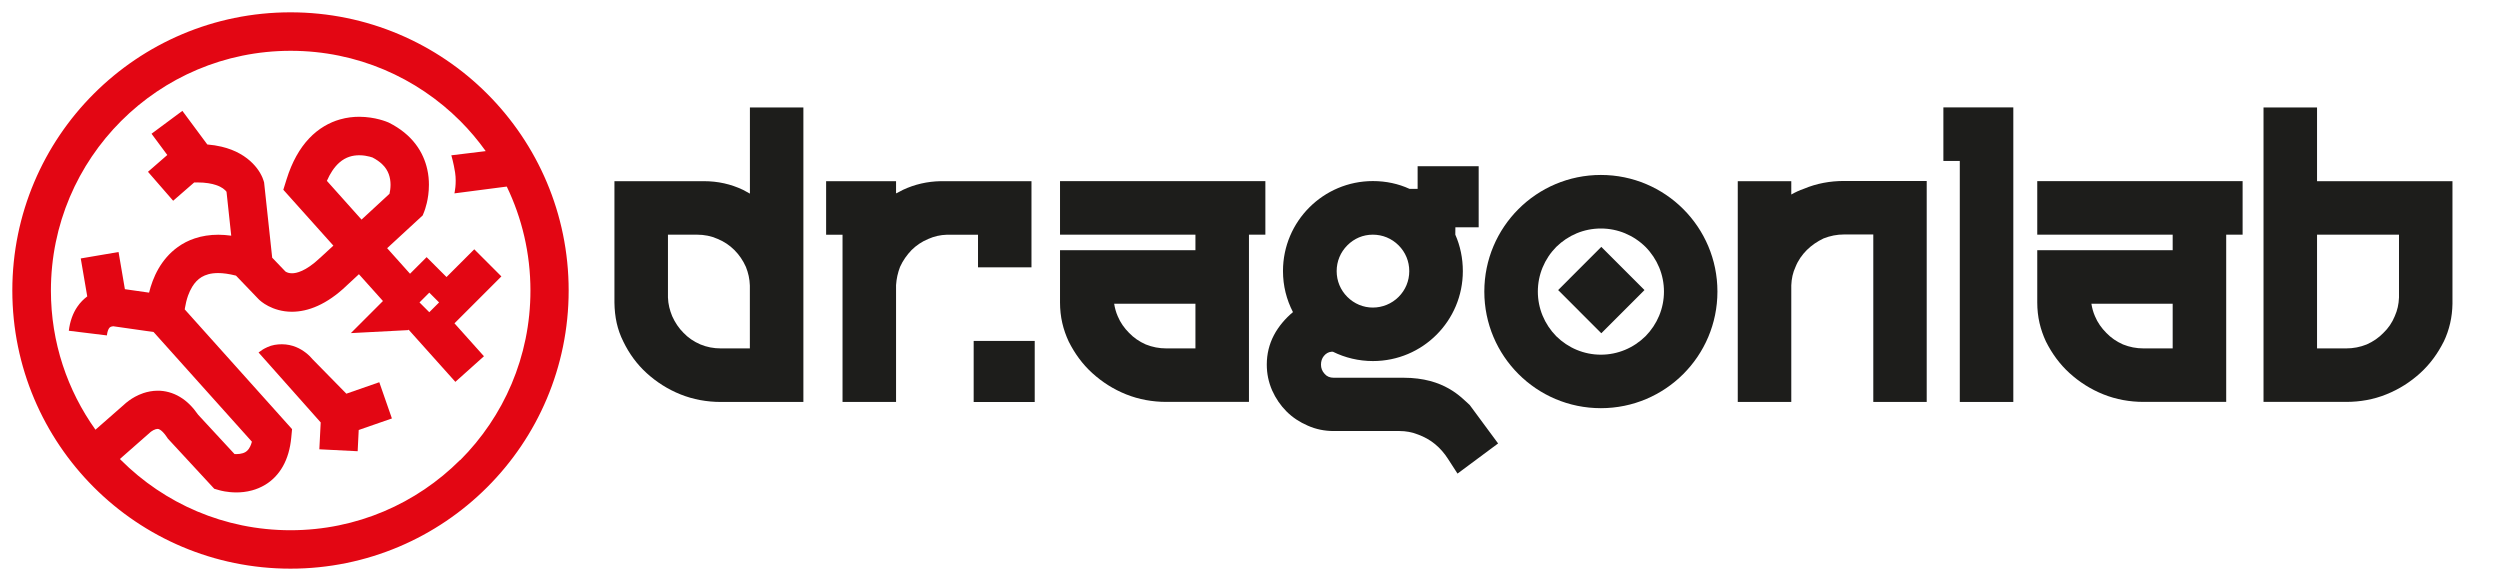 <?xml version="1.0" encoding="UTF-8"?> <svg xmlns="http://www.w3.org/2000/svg" xmlns:xlink="http://www.w3.org/1999/xlink" width="1420px" height="329px" viewBox="0 0 1420 329" version="1.1"><title>Dragon Lab Line</title><g id="Dragon-Lab-Line" stroke="none" stroke-width="1" fill="none" fill-rule="evenodd"><g id="Group" transform="translate(7, 7)" fill="#E30613" fill-rule="nonzero"><path d="M189.701,216.585 L170.52,197.046 C169.776,196.125 168.498,194.727 166.505,193.21 C165.078,192.14 163.293,190.98 161.063,190.088 C158.833,189.196 156.126,188.541 153.123,188.541 C150.417,188.541 147.473,188.928 144.796,190.207 C142.12,191.485 142.447,191.396 139.86,193.21 L175.159,232.941 L174.386,248.196 L196.154,249.297 L196.749,237.223 L215.603,230.681 L208.436,210.102 L189.642,216.644 L189.701,216.585 Z" id="Path"></path><path d="M269.727,46.273 C241.178,17.694 201.596,0 158,0 C114.404,0 74.851,17.694 46.273,46.273 C17.694,74.822 0,114.404 0,158 C0,201.596 17.694,241.149 46.273,269.727 C74.822,298.306 114.404,316 158,316 C201.596,316 241.149,298.306 269.727,269.727 C298.306,241.178 316,201.596 316,158 C316,114.404 298.306,74.851 269.727,46.273 L269.727,46.273 Z M254.323,254.293 C229.64,278.946 195.649,294.172 158,294.172 C120.351,294.172 86.36,278.946 61.677,254.293 C61.469,254.085 61.291,253.877 61.112,253.698 L78.063,238.799 L78.212,238.65 C78.361,238.502 79.193,237.818 80.115,237.342 C80.591,237.104 81.067,236.896 81.483,236.777 C81.899,236.658 82.227,236.628 82.494,236.628 C82.911,236.628 83.119,236.628 83.922,237.104 C84.695,237.58 86.063,238.68 87.817,241.327 L88.323,242.1 L114.701,270.619 L117.615,271.452 C118.27,271.63 121.898,272.671 127.221,272.701 C129.838,272.701 132.871,272.433 136.142,271.541 C138.581,270.887 141.168,269.846 143.726,268.3 C147.532,266.01 151.13,262.441 153.688,257.861 C156.275,253.282 157.851,247.78 158.446,241.476 L158.892,236.747 L97.928,168.736 C97.958,168.438 98.018,168.111 98.077,167.784 C98.404,165.762 98.969,163.293 99.802,160.914 C100.456,159.13 101.259,157.375 102.211,155.829 C103.668,153.48 105.363,151.666 107.534,150.357 C108.634,149.703 109.883,149.168 111.4,148.751 C112.917,148.335 114.731,148.097 116.961,148.097 C119.667,148.097 123.028,148.543 127.042,149.554 L139.8,162.847 L139.889,162.937 C140.484,163.531 142.268,165.226 145.45,166.862 C148.603,168.498 153.182,170.074 158.803,170.074 C163.293,170.074 168.349,169.063 173.553,166.684 C178.757,164.334 184.14,160.676 189.671,155.442 L189.582,155.502 L196.868,148.751 L210.518,163.977 L192.288,182.207 L224.822,180.512 L225.09,180.244 L251.646,209.893 L267.883,195.351 L251.141,176.646 L277.786,150 L262.382,134.596 L246.62,150.357 L235.32,139.057 L225.893,148.484 L212.897,133.971 L233.089,115.355 L234.011,113.036 C234.16,112.649 234.784,110.984 235.409,108.367 C236.034,105.75 236.628,102.181 236.628,97.928 C236.628,95.252 236.39,92.278 235.677,89.156 C234.636,84.487 232.584,79.431 228.986,74.762 C225.417,70.093 220.391,65.93 213.968,62.718 L213.73,62.599 L213.462,62.48 C213.046,62.302 211.261,61.558 208.436,60.815 C205.611,60.072 201.715,59.358 197.106,59.328 C193.746,59.328 189.998,59.715 186.073,60.845 C180.185,62.51 173.91,65.96 168.587,71.61 C163.234,77.26 158.862,84.933 155.77,94.865 L153.926,100.783 L182.356,132.514 L174.772,139.503 L174.743,139.503 C170.609,143.428 167.189,145.599 164.572,146.789 C161.925,147.978 160.141,148.216 158.833,148.216 C157.197,148.216 156.186,147.8 155.561,147.473 C155.353,147.354 155.205,147.264 155.115,147.205 L147.502,139.265 L147.592,139.265 L143.012,96.65 L142.744,95.728 C142.536,95.014 141.971,93.349 140.722,91.208 C138.848,87.996 135.25,83.654 129.302,80.323 C126.358,78.658 122.849,77.26 118.805,76.309 C116.337,75.714 113.63,75.298 110.746,75.06 L96.59,55.968 L79.074,68.963 L88.026,81.037 L77.052,90.583 L91.356,107.028 L103.281,96.65 C103.876,96.65 104.501,96.62 105.066,96.62 C109.913,96.62 113.333,97.304 115.712,98.107 C117.496,98.702 118.745,99.386 119.637,100.01 C120.738,100.783 121.303,101.438 121.66,101.913 L124.336,126.864 C121.838,126.537 119.4,126.329 117.05,126.329 C112.203,126.329 107.683,127.042 103.609,128.41 C100.04,129.6 96.828,131.265 94.033,133.287 C89.126,136.797 85.587,141.198 83.059,145.54 C80.323,150.298 78.688,155.056 77.677,159.219 L63.938,157.257 L60.339,136.142 L38.868,139.8 L42.556,161.36 C40.533,162.877 38.571,164.81 36.935,167.219 C34.378,170.936 32.712,175.605 32.088,180.869 L53.708,183.516 C53.975,181.345 54.481,180.244 54.808,179.679 C55.075,179.263 55.254,179.085 55.432,178.936 C55.67,178.728 56.027,178.579 56.443,178.46 C56.771,178.371 57.098,178.341 57.306,178.311 L80.234,181.583 L136.083,243.884 C135.785,245.044 135.399,245.996 135.042,246.71 C134.507,247.81 133.971,248.464 133.466,248.94 C132.722,249.654 131.949,250.1 130.879,250.427 C129.838,250.754 128.529,250.932 127.31,250.932 C126.923,250.932 126.567,250.932 126.21,250.903 L105.542,228.569 C102.568,224.257 99.177,220.837 95.312,218.518 C91.208,216.02 86.658,214.89 82.613,214.919 C79.55,214.919 76.784,215.514 74.435,216.287 C70.926,217.477 68.25,219.112 66.376,220.451 C64.919,221.491 63.938,222.384 63.402,222.889 L47.225,237.074 C31.315,214.771 21.917,187.56 21.917,158.059 C21.917,120.411 37.143,86.42 61.796,61.737 C86.479,37.084 120.47,21.858 158.119,21.858 C195.768,21.858 229.759,37.084 254.442,61.737 C259.735,67.03 264.553,72.77 268.894,78.836 L249.356,81.216 C249.356,81.216 250.695,85.736 251.497,90.999 C252.449,97.215 251.111,102.835 251.111,102.835 L280.849,98.969 C289.444,116.812 294.291,136.856 294.291,158.03 C294.291,195.679 279.065,229.669 254.412,254.352 L254.323,254.293 Z M178.638,95.787 C179.62,93.527 180.661,91.654 181.701,90.078 C183.04,88.055 184.408,86.539 185.716,85.379 C187.679,83.654 189.552,82.673 191.426,82.048 C193.299,81.424 195.232,81.186 197.106,81.186 C199.366,81.186 201.478,81.572 202.935,81.959 C203.648,82.137 204.213,82.346 204.541,82.435 L204.541,82.435 C206.89,83.654 208.644,84.933 209.953,86.152 C212.005,88.085 213.075,89.959 213.819,91.921 C214.533,93.884 214.83,95.966 214.83,97.958 C214.83,99.921 214.533,101.765 214.235,103.073 L198.355,117.734 L178.668,95.728 L178.638,95.787 Z M231.275,164.78 L236.836,159.219 L242.398,164.78 L236.836,170.341 L231.275,164.78 Z" id="Shape"></path></g><g id="Group" transform="translate(349, 61)" fill="#1D1D1B" fill-rule="nonzero"><g><path d="M107.321,0.03 L107.321,167.309 L60.415,167.309 C52.488,167.309 44.769,165.913 37.585,163.032 C30.282,160.121 23.839,155.963 18.288,150.914 C12.736,145.864 8.342,139.805 5.047,133.004 C1.633,126.202 0.119,119.133 0,110.787 L0,41.909 L50.825,41.909 C58.782,41.909 66.085,43.542 73.032,46.839 C74.279,47.463 75.674,48.235 76.951,48.978 L76.951,0.03 L107.351,0.03 L107.321,0.03 Z M76.921,136.894 L76.921,101.193 C76.802,97.391 76.03,94.005 74.665,90.59 C73.032,86.936 70.894,83.788 68.104,80.996 C65.462,78.353 62.315,76.214 58.633,74.699 C54.982,73.066 51.063,72.294 46.907,72.294 L30.4,72.294 L30.4,107.995 C30.519,111.767 31.41,115.183 32.805,118.598 C34.438,122.252 36.575,125.4 39.247,128.073 C41.889,130.835 45.036,133.004 48.836,134.637 C52.488,136.152 56.288,136.894 60.444,136.894 L76.98,136.894 L76.921,136.894 Z" id="Shape"></path><path d="M236.908,90.857 L206.508,90.857 L206.508,72.323 L188.844,72.323 C185.074,72.442 181.659,73.214 178.245,74.729 C174.594,76.244 171.447,78.382 168.775,81.026 C166.133,83.788 163.847,86.966 162.214,90.619 C160.967,93.887 160.195,97.302 159.958,100.956 L159.958,167.309 L129.557,167.309 L129.557,72.323 L120.235,72.323 L120.235,41.909 L159.958,41.909 L159.958,48.859 C161.353,48.235 162.6,47.463 163.876,46.839 C170.556,43.691 177.741,42.057 185.311,41.909 L236.879,41.909 L236.879,90.857 L236.908,90.857 Z" id="Path"></path><path d="M360.409,72.294 L360.409,167.279 L313.503,167.279 C305.576,167.279 297.857,165.883 290.673,163.002 C283.37,160.091 276.927,155.933 271.376,150.884 C265.824,145.835 261.43,139.776 258.016,132.974 C254.869,126.172 253.088,119.103 253.088,110.757 L253.088,81.115 L330.009,81.115 L330.009,72.294 L253.088,72.294 L253.088,41.879 L369.731,41.879 L369.731,72.294 L360.409,72.294 Z M330.009,136.894 L330.009,111.529 L283.845,111.529 C284.231,113.935 284.854,116.311 285.864,118.598 C287.378,122.252 289.634,125.4 292.306,128.073 C294.948,130.835 298.095,133.004 301.776,134.637 C305.546,136.152 309.347,136.894 313.503,136.894 L330.039,136.894 L330.009,136.894 Z" id="Shape"></path><path d="M501.901,190.892 L478.864,208 C476.993,205.03 475.301,202.505 473.431,199.594 C471.412,196.446 469.007,193.654 466.128,191.278 C463.218,188.872 459.953,187.12 456.538,185.843 C453.006,184.447 449.473,183.823 445.94,183.823 L408.504,183.823 C403.338,183.823 398.41,182.813 393.868,180.793 C389.207,178.774 385.169,176.13 381.755,172.715 C378.341,169.299 375.58,165.259 373.561,160.715 C371.542,156.052 370.533,151.27 370.533,146.072 C370.533,140.013 371.928,134.459 374.571,129.41 C377.213,124.36 381.25,119.697 385.407,116.282 C381.755,109.213 379.736,101.401 379.736,92.936 C379.736,64.69 402.685,41.849 430.799,41.849 C438.251,41.849 445.287,43.364 451.61,46.275 L482.011,46.364 L477.795,52.661 L477.617,72.294 C480.407,78.59 481.892,85.659 481.892,92.996 C481.892,121.242 459.062,144.082 430.829,144.082 C422.754,144.082 414.946,142.181 408.118,138.795 L407.227,138.795 C405.594,138.914 404.08,139.805 402.952,141.201 C401.824,142.597 401.319,144.231 401.319,146.132 C401.319,148.033 401.943,149.785 403.338,151.3 C404.585,152.815 406.366,153.557 408.504,153.557 L448.226,153.557 C471.442,153.557 481.001,164.784 485.811,169.061 L501.931,190.892 L501.901,190.892 Z M410.226,92.996 C410.226,98.55 412.363,103.718 416.282,107.638 C420.201,111.559 425.366,113.698 430.769,113.698 C436.173,113.698 441.487,111.559 445.406,107.638 C449.324,103.718 451.462,98.55 451.462,92.996 C451.462,87.441 449.324,82.273 445.406,78.353 C441.487,74.432 436.321,72.294 430.769,72.294 C425.218,72.294 420.171,74.432 416.282,78.353 C412.363,82.273 410.226,87.441 410.226,92.996 Z" id="Shape"></path><path d="M626.501,104.609 C626.501,141.201 596.873,170.843 560.297,170.843 C523.722,170.843 494.093,141.201 494.093,104.609 C494.093,68.017 523.722,38.374 560.297,38.374 C596.873,38.374 626.501,68.017 626.501,104.609 Z M534.944,79.244 C528.264,86.045 524.494,95.015 524.494,104.609 C524.494,114.202 528.264,123.143 534.944,129.974 C541.742,136.657 550.708,140.459 560.297,140.459 C569.886,140.459 578.852,136.657 585.651,129.974 C592.33,123.172 596.13,114.202 596.13,104.609 C596.13,95.015 592.36,86.075 585.651,79.244 C578.852,72.561 569.886,68.789 560.297,68.789 C550.708,68.789 541.772,72.561 534.944,79.244 Z" id="Shape"></path><path d="M745.43,167.309 L715.03,167.309 L715.03,72.175 L698.494,72.175 C694.337,72.175 690.567,72.947 686.767,74.432 C683.116,76.184 679.969,78.353 677.297,80.996 C674.654,83.64 672.369,86.788 670.854,90.59 C669.34,93.857 668.598,97.273 668.45,101.074 L668.45,167.309 L638.049,167.309 L638.049,41.909 L668.45,41.909 L668.45,49.483 C670.706,48.206 673.111,47.077 675.634,46.216 C682.819,43.186 690.508,41.79 698.464,41.79 L745.371,41.79 L745.371,167.309 L745.43,167.309 Z" id="Path"></path><polygon id="Path" points="794.563 0.03 794.563 167.309 764.163 167.309 764.163 30.414 754.841 30.414 754.841 0 794.563 0"></polygon><path d="M915.482,72.294 L915.482,167.279 L868.575,167.279 C860.648,167.279 852.93,165.883 845.745,163.002 C838.442,160.091 832,155.933 826.448,150.884 C820.896,145.835 816.503,139.776 813.089,132.974 C809.942,126.172 808.16,119.103 808.16,110.757 L808.16,81.115 L885.081,81.115 L885.081,72.294 L808.16,72.294 L808.16,41.879 L924.804,41.879 L924.804,72.294 L915.482,72.294 Z M885.081,136.894 L885.081,111.529 L838.917,111.529 C839.303,113.935 839.926,116.311 840.936,118.598 C842.45,122.252 844.706,125.4 847.378,128.073 C850.02,130.835 853.167,133.004 856.848,134.637 C860.619,136.152 864.419,136.894 868.575,136.894 L885.111,136.894 L885.081,136.894 Z" id="Shape"></path><path d="M1039.072,132.974 C1035.658,139.776 1031.264,145.835 1025.712,150.884 C1020.161,155.933 1013.718,160.091 1006.415,163.002 C999.231,165.913 991.542,167.279 983.585,167.279 L936.679,167.279 L936.679,0.03 L967.079,0.03 L967.079,41.909 L1044,41.909 L1044,111.559 C1043.881,119.133 1042.248,126.321 1039.072,133.004 L1039.072,132.974 Z M1013.6,72.294 L967.079,72.294 L967.079,136.894 L983.585,136.894 C987.742,136.894 991.542,136.152 995.312,134.637 C998.964,133.004 1002.111,130.865 1004.782,128.073 C1007.573,125.43 1009.711,122.281 1011.225,118.598 C1012.739,115.183 1013.481,111.797 1013.629,107.995 L1013.629,72.294 L1013.6,72.294 Z" id="Shape"></path></g><polygon id="Rectangle" transform="translate(560.543, 103.758) rotate(45) translate(-560.543, -103.758) " points="543.198 86.412 577.881 86.42 577.889 121.104 543.206 121.096"></polygon><rect id="Rectangle" x="456.212" y="33.414" width="34.675" height="34.691"></rect><rect id="Rectangle" x="204.044" y="132.647" width="34.675" height="34.691"></rect></g></g></svg> 